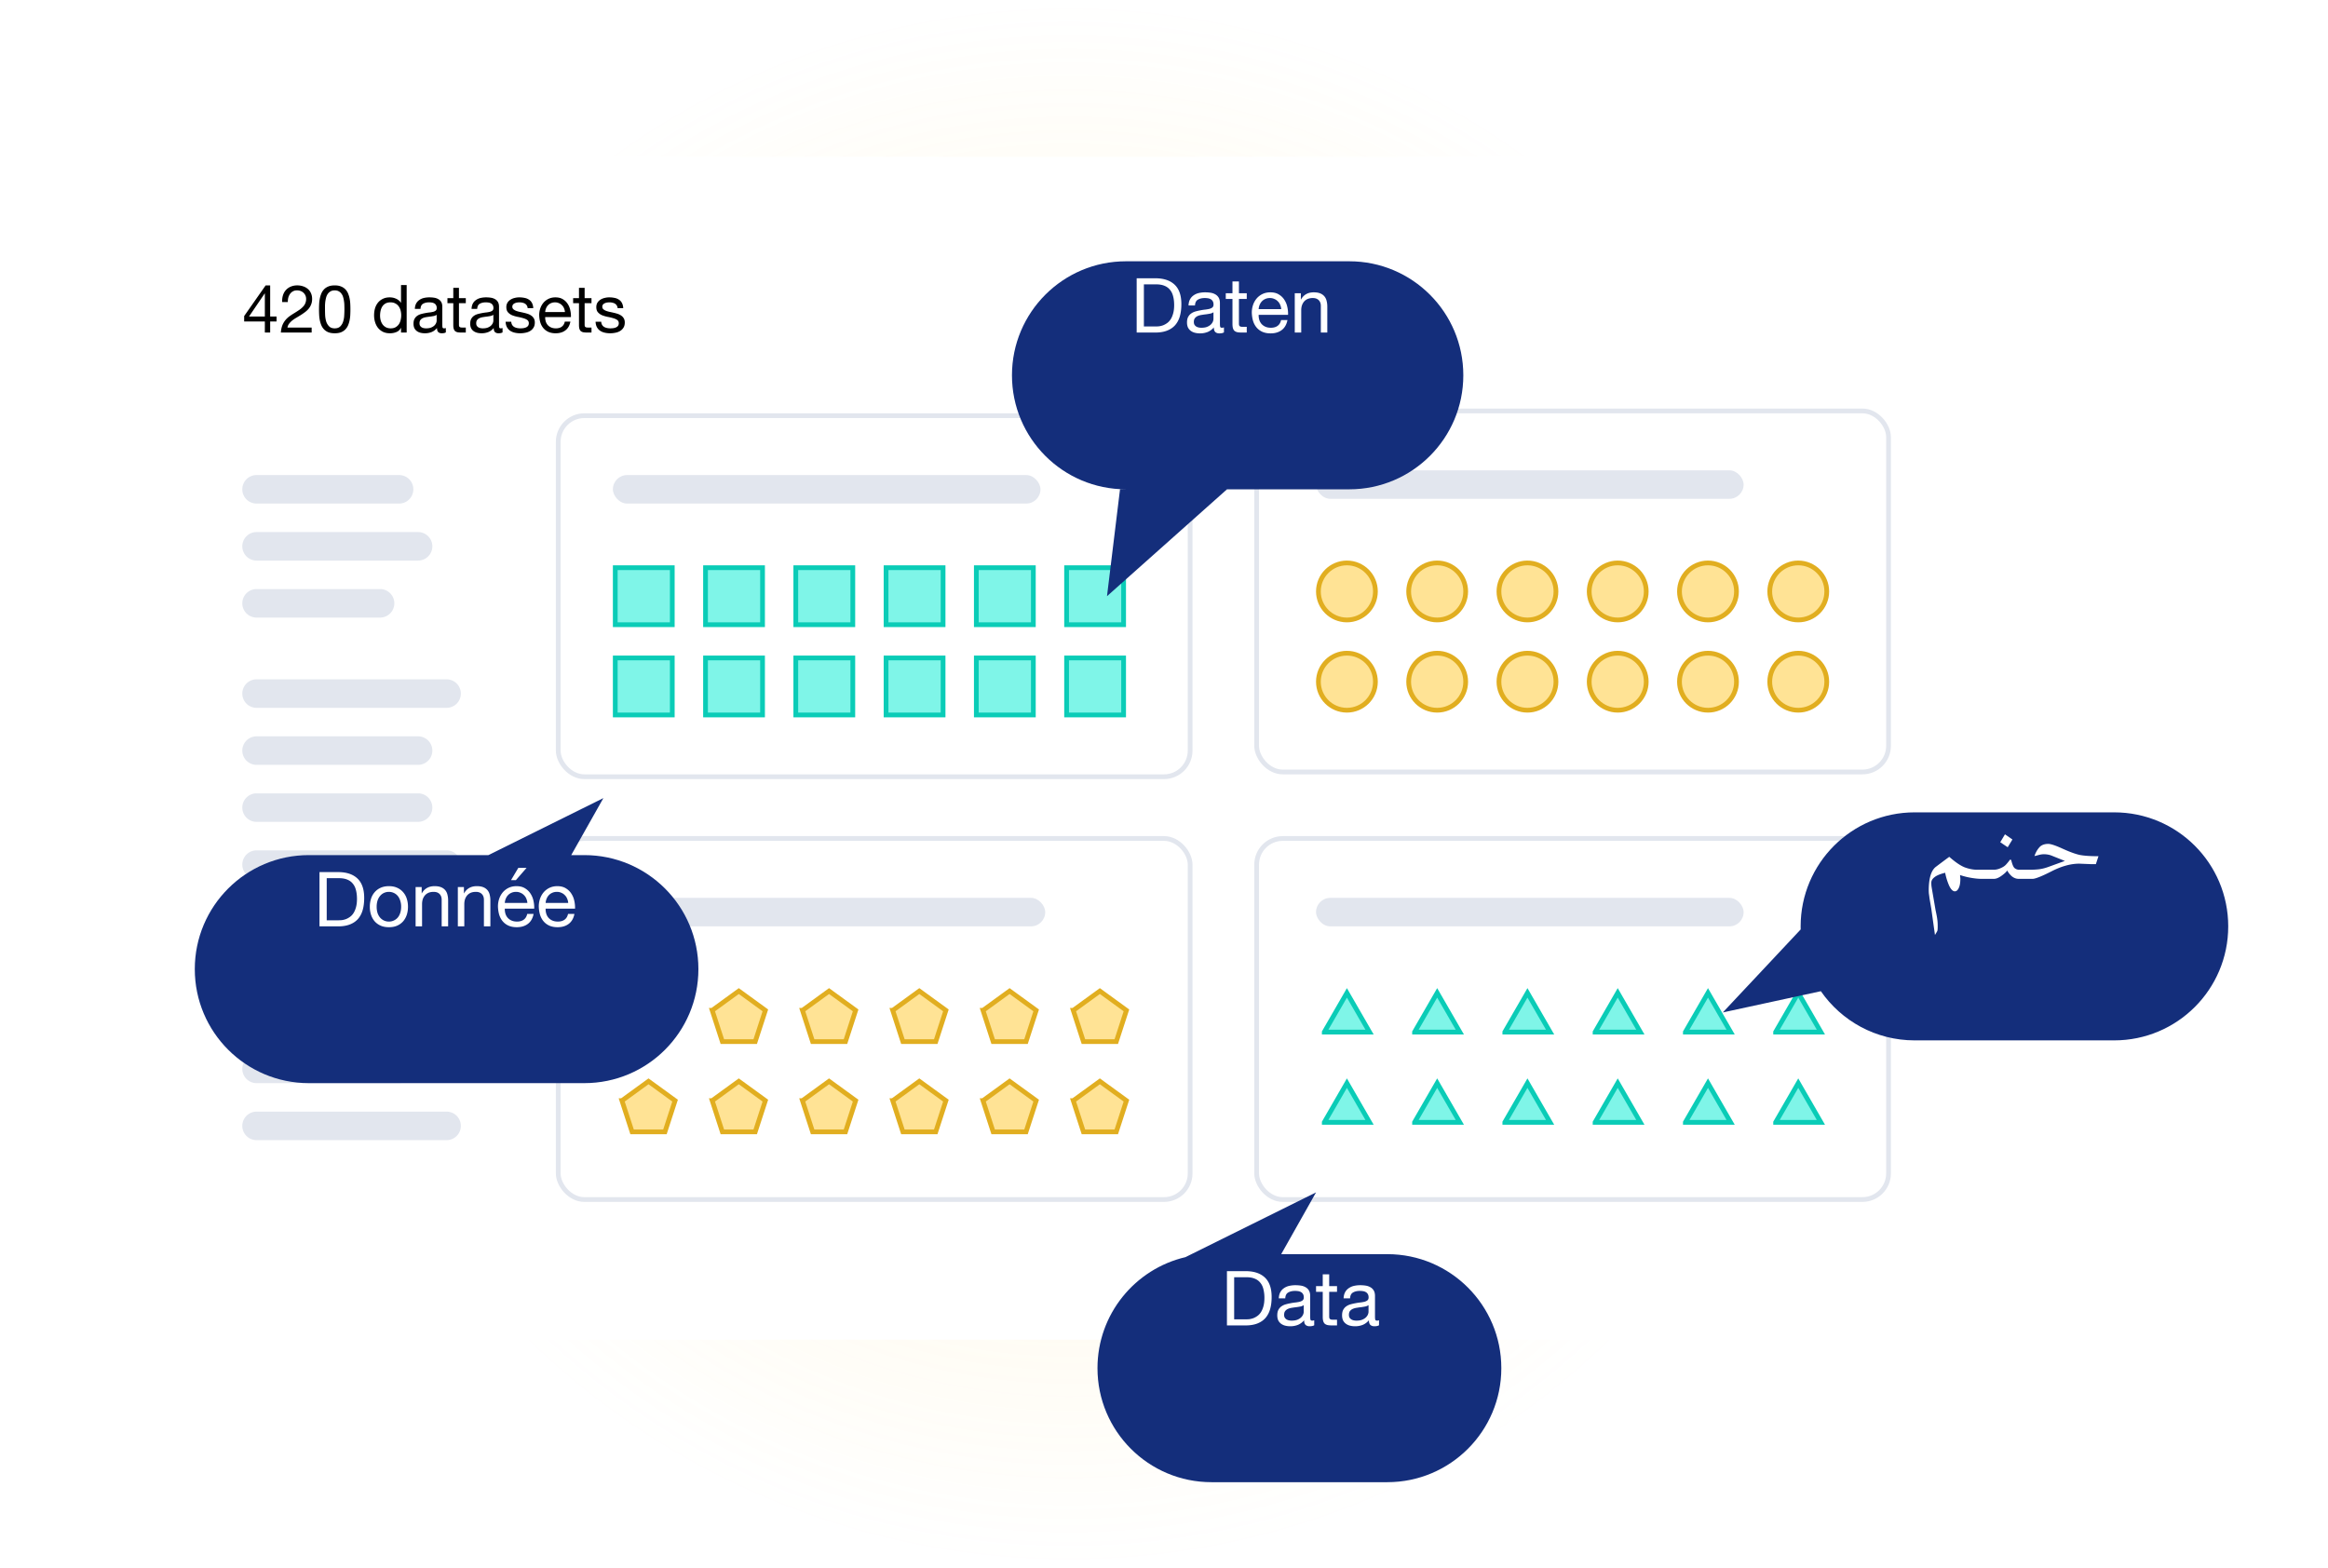 <svg xmlns="http://www.w3.org/2000/svg" fill="none" viewBox="0 0 490 330">
  <defs>
    <filter id="c" width="425" height="275" x="12" y="20" color-interpolation-filters="sRGB" filterUnits="userSpaceOnUse">
      <feFlood flood-opacity="0" result="BackgroundImageFix"/>
      <feColorMatrix in="SourceAlpha" result="hardAlpha" values="0 0 0 0 0 0 0 0 0 0 0 0 0 0 0 0 0 0 127 0"/>
      <feOffset dy="3"/>
      <feGaussianBlur stdDeviation="6.5"/>
      <feColorMatrix values="0 0 0 0 0 0 0 0 0 0 0 0 0 0 0 0 0 0 0.13 0"/>
      <feBlend in2="BackgroundImageFix" result="effect1_dropShadow_1352_23260"/>
      <feBlend in="SourceGraphic" in2="effect1_dropShadow_1352_23260" result="shape"/>
    </filter>
    <filter id="d" width="158" height="112" x="15" y="142" color-interpolation-filters="sRGB" filterUnits="userSpaceOnUse">
      <feFlood flood-opacity="0" result="BackgroundImageFix"/>
      <feColorMatrix in="SourceAlpha" result="hardAlpha" values="0 0 0 0 0 0 0 0 0 0 0 0 0 0 0 0 0 0 127 0"/>
      <feOffset dy="13"/>
      <feGaussianBlur stdDeviation="13"/>
      <feColorMatrix values="0 0 0 0 0 0 0 0 0 0 0 0 0 0 0 0 0 0 0.13 0"/>
      <feBlend in2="BackgroundImageFix" result="effect1_dropShadow_1352_23260"/>
      <feBlend in="SourceGraphic" in2="effect1_dropShadow_1352_23260" result="shape"/>
    </filter>
    <filter id="e" width="147" height="122.5" x="187" y="29" color-interpolation-filters="sRGB" filterUnits="userSpaceOnUse">
      <feFlood flood-opacity="0" result="BackgroundImageFix"/>
      <feColorMatrix in="SourceAlpha" result="hardAlpha" values="0 0 0 0 0 0 0 0 0 0 0 0 0 0 0 0 0 0 127 0"/>
      <feOffset dy="13"/>
      <feGaussianBlur stdDeviation="13"/>
      <feColorMatrix values="0 0 0 0 0 0 0 0 0 0 0 0 0 0 0 0 0 0 0.13 0"/>
      <feBlend in2="BackgroundImageFix" result="effect1_dropShadow_1352_23260"/>
      <feBlend in="SourceGraphic" in2="effect1_dropShadow_1352_23260" result="shape"/>
    </filter>
    <filter id="f" width="137" height="113" x="205" y="225" color-interpolation-filters="sRGB" filterUnits="userSpaceOnUse">
      <feFlood flood-opacity="0" result="BackgroundImageFix"/>
      <feColorMatrix in="SourceAlpha" result="hardAlpha" values="0 0 0 0 0 0 0 0 0 0 0 0 0 0 0 0 0 0 127 0"/>
      <feOffset dy="13"/>
      <feGaussianBlur stdDeviation="13"/>
      <feColorMatrix values="0 0 0 0 0 0 0 0 0 0 0 0 0 0 0 0 0 0 0.13 0"/>
      <feBlend in2="BackgroundImageFix" result="effect1_dropShadow_1352_23260"/>
      <feBlend in="SourceGraphic" in2="effect1_dropShadow_1352_23260" result="shape"/>
    </filter>
    <filter id="g" width="158.379" height="100" x="336.621" y="145" color-interpolation-filters="sRGB" filterUnits="userSpaceOnUse">
      <feFlood flood-opacity="0" result="BackgroundImageFix"/>
      <feColorMatrix in="SourceAlpha" result="hardAlpha" values="0 0 0 0 0 0 0 0 0 0 0 0 0 0 0 0 0 0 127 0"/>
      <feOffset dy="13"/>
      <feGaussianBlur stdDeviation="13"/>
      <feColorMatrix values="0 0 0 0 0 0 0 0 0 0 0 0 0 0 0 0 0 0 0.13 0"/>
      <feBlend in2="BackgroundImageFix" result="effect1_dropShadow_1352_23260"/>
      <feBlend in="SourceGraphic" in2="effect1_dropShadow_1352_23260" result="shape"/>
    </filter>
    <radialGradient id="b" cx="0" cy="0" r="1" gradientTransform="rotate(90 30 195) scale(165)" gradientUnits="userSpaceOnUse">
      <stop offset=".427" stop-color="#FFD45C"/>
      <stop offset="1" stop-color="#FFD45C" stop-opacity="0"/>
    </radialGradient>
    <clipPath id="a">
      <path fill="#fff" d="M0 0h490v330H0z"/>
    </clipPath>
  </defs>
  <g clip-path="url(#a)">
    <circle cx="225" cy="165" r="165" fill="url(#b)" fill-opacity=".13"/>
    <g filter="url(#c)">
      <rect width="399" height="249" x="25" y="30" fill="#fff" rx="6"/>
    </g>
    <path fill="#000" d="M55.746 66.626h-3.332l3.304-4.858h.028v4.858zm1.12 0v-6.552h-.952l-4.522 6.454v1.148h4.354V70h1.12v-2.324h1.344v-1.05h-1.344zm2.53-3.038h1.19c-.01-.299.018-.593.083-.882a2.47 2.47 0 01.35-.798c.159-.233.36-.42.602-.56.252-.15.551-.224.896-.224.262 0 .509.042.742.126.234.084.434.205.602.364a1.726 1.726 0 01.574 1.302 2.294 2.294 0 01-.644 1.638 4.871 4.871 0 01-.784.672c-.317.215-.686.453-1.106.714-.345.205-.676.425-.994.658a4.688 4.688 0 00-.854.812 4.135 4.135 0 00-.63 1.092c-.158.41-.261.91-.308 1.498h6.482v-1.05h-5.096c.056-.308.173-.579.35-.812.187-.243.406-.467.658-.672.262-.205.546-.397.854-.574l.924-.56c.308-.196.607-.401.896-.616.29-.215.546-.453.77-.714.224-.27.402-.574.532-.91.14-.336.21-.723.21-1.162 0-.467-.084-.877-.252-1.232a2.408 2.408 0 00-.658-.882 2.779 2.779 0 00-.994-.546 3.619 3.619 0 00-1.204-.196 3.5 3.5 0 00-1.4.266c-.41.177-.756.425-1.036.742-.27.308-.471.677-.602 1.106-.13.43-.182.896-.154 1.4zm9.01 1.526v-.798c.01-.299.033-.593.07-.882.047-.299.108-.588.183-.868.084-.28.2-.523.35-.728.158-.215.354-.387.588-.518.233-.13.518-.196.854-.196.336 0 .62.065.854.196.233.13.424.303.574.518.158.205.275.448.35.728.084.28.144.57.182.868.046.29.07.583.07.882a21.238 21.238 0 01-.028 2.058 4.94 4.94 0 01-.224 1.302 2.402 2.402 0 01-.602 1.022c-.28.28-.672.42-1.176.42-.504 0-.896-.14-1.176-.42-.28-.28-.486-.62-.616-1.022a5.844 5.844 0 01-.224-1.302 31.76 31.76 0 01-.028-1.26zm-1.26.014c0 .364.01.742.029 1.134.018.392.065.775.14 1.148.074.373.182.728.322 1.064.14.327.33.616.574.868.242.252.546.453.91.602.373.14.816.21 1.33.21.522 0 .966-.07 1.33-.21.364-.15.667-.35.91-.602.242-.252.434-.541.574-.868.14-.336.247-.69.322-1.064.074-.373.12-.756.14-1.148a23.82 23.82 0 000-2.268 7.717 7.717 0 00-.14-1.148 5.632 5.632 0 00-.322-1.064 2.823 2.823 0 00-.574-.882 2.603 2.603 0 00-.924-.602c-.364-.15-.803-.224-1.316-.224-.514 0-.957.075-1.33.224-.364.15-.668.35-.91.602a2.823 2.823 0 00-.574.882c-.14.336-.248.69-.322 1.064a7.717 7.717 0 00-.14 1.148c-.02.392-.028.77-.028 1.134zm12.852 1.316c0-.355.038-.7.112-1.036.075-.336.196-.635.364-.896.168-.261.392-.471.672-.63.28-.159.621-.238 1.022-.238.411 0 .761.08 1.05.238.29.15.523.35.7.602.187.252.322.546.406.882a4.088 4.088 0 010 2.016c-.074.327-.2.62-.378.882a2.08 2.08 0 01-.686.616c-.28.159-.62.238-1.022.238-.382 0-.718-.075-1.008-.224-.28-.15-.513-.35-.7-.602a2.885 2.885 0 01-.406-.854 3.976 3.976 0 01-.126-.994zm5.6 3.556v-9.996h-1.19v3.724h-.028a1.786 1.786 0 00-.49-.532 2.307 2.307 0 00-.602-.35 2.83 2.83 0 00-.644-.196 3.53 3.53 0 00-.602-.056c-.55 0-1.036.103-1.456.308-.41.196-.756.467-1.036.812-.27.336-.476.733-.616 1.19-.13.457-.196.943-.196 1.456s.07.999.21 1.456c.14.457.346.859.616 1.204a3.1 3.1 0 001.036.826c.42.205.91.308 1.47.308.504 0 .966-.089 1.386-.266.42-.177.728-.467.924-.868h.028V70h1.19zm8.243-.028c-.205.121-.49.182-.854.182-.308 0-.555-.084-.742-.252-.177-.177-.266-.462-.266-.854-.326.392-.71.677-1.148.854-.43.168-.896.252-1.4.252-.326 0-.64-.037-.938-.112a2.17 2.17 0 01-.756-.35 1.76 1.76 0 01-.518-.616c-.121-.261-.182-.574-.182-.938 0-.41.07-.747.21-1.008.14-.261.322-.471.546-.63.233-.168.495-.294.784-.378.299-.084.602-.154.91-.21.327-.065.635-.112.924-.14a6.68 6.68 0 00.784-.14 1.42 1.42 0 00.532-.266c.13-.121.196-.294.196-.518 0-.261-.051-.471-.154-.63a.944.944 0 00-.378-.364 1.471 1.471 0 00-.518-.168 3.77 3.77 0 00-.56-.042c-.504 0-.924.098-1.26.294-.336.187-.518.546-.546 1.078h-1.19c.019-.448.112-.826.28-1.134.168-.308.392-.555.672-.742.28-.196.597-.336.952-.42a5.157 5.157 0 011.162-.126c.327 0 .649.023.966.07.327.047.62.145.882.294.262.14.472.34.63.602.159.261.238.602.238 1.022v3.724c0 .28.014.485.042.616.037.13.15.196.336.196.103 0 .224-.023.364-.07v.924zm-1.932-3.71c-.15.112-.345.196-.588.252a14.7 14.7 0 01-.77.126c-.261.028-.527.065-.798.112a2.77 2.77 0 00-.728.196 1.353 1.353 0 00-.532.406c-.13.168-.196.401-.196.7 0 .196.038.364.112.504.084.13.187.238.308.322.13.084.28.145.448.182.168.037.345.056.532.056.392 0 .728-.051 1.008-.154.28-.112.509-.247.686-.406.177-.168.308-.345.392-.532.084-.196.126-.378.126-.546v-1.218zm4.692-3.5v-2.17h-1.19v2.17h-1.232v1.05h1.232v4.606c0 .336.032.607.098.812.065.205.163.364.294.476.14.112.317.191.532.238.224.037.49.056.798.056h.91v-1.05h-.546a6.25 6.25 0 01-.462-.014.635.635 0 01-.266-.098.381.381 0 01-.14-.196 1.615 1.615 0 01-.028-.336v-4.494h1.442v-1.05H96.6zm9.176 7.21c-.206.121-.49.182-.854.182-.308 0-.556-.084-.742-.252-.178-.177-.266-.462-.266-.854-.327.392-.71.677-1.148.854-.43.168-.896.252-1.4.252-.327 0-.64-.037-.938-.112a2.163 2.163 0 01-.756-.35 1.758 1.758 0 01-.518-.616c-.122-.261-.182-.574-.182-.938 0-.41.07-.747.21-1.008.14-.261.322-.471.546-.63.233-.168.494-.294.784-.378a9.85 9.85 0 01.91-.21c.326-.065.634-.112.924-.14.298-.037.56-.084.784-.14.224-.065.401-.154.532-.266.13-.121.196-.294.196-.518 0-.261-.052-.471-.154-.63a.953.953 0 00-.378-.364 1.476 1.476 0 00-.518-.168 3.78 3.78 0 00-.56-.042c-.504 0-.924.098-1.26.294-.336.187-.518.546-.546 1.078h-1.19c.018-.448.112-.826.28-1.134a2.06 2.06 0 01.672-.742c.28-.196.597-.336.952-.42a5.155 5.155 0 011.162-.126c.326 0 .648.023.966.07.326.047.62.145.882.294.261.14.471.34.63.602.158.261.238.602.238 1.022v3.724c0 .28.014.485.042.616.037.13.149.196.336.196.102 0 .224-.023.364-.07v.924zm-1.932-3.71c-.15.112-.346.196-.588.252-.243.047-.5.089-.77.126-.262.028-.528.065-.798.112a2.759 2.759 0 00-.728.196 1.35 1.35 0 00-.532.406c-.131.168-.196.401-.196.7 0 .196.037.364.112.504.084.13.186.238.308.322.13.084.28.145.448.182.168.037.345.056.532.056.392 0 .728-.051 1.008-.154.28-.112.508-.247.686-.406.177-.168.308-.345.392-.532.084-.196.126-.378.126-.546v-1.218zm3.767 1.456h-1.19c.019.448.112.83.28 1.148.168.308.392.56.672.756.28.187.602.322.966.406.364.084.747.126 1.148.126a5.42 5.42 0 001.092-.112c.374-.065.705-.187.994-.364.299-.177.537-.41.714-.7.187-.29.28-.653.28-1.092 0-.345-.07-.635-.21-.868a1.643 1.643 0 00-.532-.574 2.59 2.59 0 00-.756-.378 8.436 8.436 0 00-.868-.238c-.28-.065-.56-.126-.84-.182a6.118 6.118 0 01-.756-.224 2.035 2.035 0 01-.56-.336.704.704 0 01-.21-.518.68.68 0 01.14-.448.917.917 0 01.364-.28 1.68 1.68 0 01.49-.154c.187-.028.369-.042.546-.042.196 0 .388.023.574.07.196.037.374.103.532.196.159.093.29.22.392.378.103.15.164.34.182.574h1.19c-.028-.439-.121-.803-.28-1.092a1.789 1.789 0 00-.644-.7 2.386 2.386 0 00-.91-.364 5.362 5.362 0 00-1.134-.112c-.317 0-.639.042-.966.126a2.772 2.772 0 00-.868.364 2.03 2.03 0 00-.63.63 1.78 1.78 0 00-.238.938c0 .467.117.83.35 1.092.234.261.523.467.868.616.355.14.738.252 1.148.336.411.075.789.163 1.134.266.355.093.649.22.882.378.234.159.35.392.35.7 0 .224-.056.41-.168.56-.112.14-.256.247-.434.322a2.049 2.049 0 01-.56.154 4.35 4.35 0 01-.588.042 3.64 3.64 0 01-.714-.07 2.206 2.206 0 01-.616-.224 1.38 1.38 0 01-.434-.434 1.389 1.389 0 01-.182-.672zm11.298-2.03h-4.158c.019-.28.08-.541.182-.784a2.1 2.1 0 01.42-.658 1.87 1.87 0 01.63-.434c.252-.112.532-.168.84-.168.299 0 .57.056.812.168.252.103.467.247.644.434.187.177.332.392.434.644.112.252.178.518.196.798zm1.148 2.016h-1.176c-.102.476-.317.83-.644 1.064-.317.233-.728.35-1.232.35-.392 0-.732-.065-1.022-.196a2.05 2.05 0 01-.714-.518 2.131 2.131 0 01-.406-.756 2.945 2.945 0 01-.112-.91h5.418c.019-.439-.023-.9-.126-1.386a3.807 3.807 0 00-.532-1.344A3.012 3.012 0 00118.49 63c-.42-.27-.952-.406-1.596-.406-.494 0-.952.093-1.372.28a3.31 3.31 0 00-1.078.784 3.692 3.692 0 00-.7 1.19 4.355 4.355 0 00-.252 1.512c.019.55.098 1.06.238 1.526.15.467.369.868.658 1.204.29.336.644.597 1.064.784.43.187.934.28 1.512.28.822 0 1.503-.205 2.044-.616.542-.41.892-1.022 1.05-1.834zm2.998-4.942v-2.17h-1.19v2.17h-1.232v1.05h1.232v4.606c0 .336.032.607.098.812.065.205.163.364.294.476.14.112.317.191.532.238.224.037.49.056.798.056h.91v-1.05h-.546c-.187 0-.341-.005-.462-.014a.633.633 0 01-.266-.098.377.377 0 01-.14-.196 1.588 1.588 0 01-.028-.336v-4.494h1.442v-1.05h-1.442zm3.492 4.956h-1.19c.018.448.112.83.28 1.148.168.308.392.56.672.756.28.187.602.322.966.406.364.084.746.126 1.148.126a5.42 5.42 0 001.092-.112c.373-.065.704-.187.994-.364.298-.177.536-.41.714-.7.186-.29.28-.653.28-1.092 0-.345-.07-.635-.21-.868a1.653 1.653 0 00-.532-.574 2.615 2.615 0 00-.756-.378 8.507 8.507 0 00-.868-.238c-.28-.065-.56-.126-.84-.182a6.118 6.118 0 01-.756-.224 2.02 2.02 0 01-.56-.336.704.704 0 01-.21-.518c0-.187.046-.336.14-.448a.903.903 0 01.364-.28 1.66 1.66 0 01.49-.154c.186-.028.368-.042.546-.042.196 0 .387.023.574.07.196.037.373.103.532.196a1.17 1.17 0 01.574.952h1.19c-.028-.439-.122-.803-.28-1.092a1.804 1.804 0 00-.644-.7 2.399 2.399 0 00-.91-.364 5.376 5.376 0 00-1.134-.112c-.318 0-.64.042-.966.126a2.752 2.752 0 00-.868.364 2.03 2.03 0 00-.63.63c-.159.261-.238.574-.238.938 0 .467.116.83.35 1.092.233.261.522.467.868.616.354.14.737.252 1.148.336.41.075.788.163 1.134.266.354.093.648.22.882.378.233.159.35.392.35.7 0 .224-.056.41-.168.56-.112.14-.257.247-.434.322a2.059 2.059 0 01-.56.154 4.372 4.372 0 01-.588.042c-.243 0-.481-.023-.714-.07a2.194 2.194 0 01-.616-.224 1.37 1.37 0 01-.434-.434 1.378 1.378 0 01-.182-.672z"/>
    <path fill="#E2E6EE" d="M51 103a3 3 0 013-3h30a3 3 0 110 6H54a3 3 0 01-3-3zM51 115a3 3 0 013-3h34a3 3 0 110 6H54a3 3 0 01-3-3zM54 124a3 3 0 100 6h26a3 3 0 100-6H54zM51 146a3 3 0 013-3h40a3 3 0 110 6H54a3 3 0 01-3-3zM54 155a3 3 0 100 6h34a3 3 0 100-6H54zM51 170a3 3 0 013-3h34a3 3 0 110 6H54a3 3 0 01-3-3zM54 179a3 3 0 100 6h40a3 3 0 100-6H54zM51 201a3 3 0 013-3h40a3 3 0 110 6H54a3 3 0 01-3-3zM54 210a3 3 0 100 6h34a3 3 0 100-6H54zM51 225a3 3 0 013-3h30a3 3 0 110 6H54a3 3 0 01-3-3zM54 234a3 3 0 100 6h40a3 3 0 100-6H54z"/>
    <g>
      <rect width="133" height="76" x="117.5" y="87.5" fill="#fff" rx="5.5"/>
      <rect width="90" height="6" x="129" y="100" fill="#E2E6EE" rx="3"/>
      <path fill="#3BF0DC" fill-opacity=".65" stroke="#0ACCB7" d="M129.5 119.5h12v12h-12zM148.5 119.5h12v12h-12zM167.5 119.5h12v12h-12zM186.5 119.5h12v12h-12zM205.5 119.5h12v12h-12zM224.5 119.5h12v12h-12z"/>
      <g>
        <path fill="#3BF0DC" fill-opacity=".65" stroke="#0ACCB7" d="M129.5 138.5h12v12h-12zM148.5 138.5h12v12h-12zM167.5 138.5h12v12h-12zM186.5 138.5h12v12h-12zM205.5 138.5h12v12h-12zM224.5 138.5h12v12h-12z"/>
      </g>
      <rect width="133" height="76" x="117.5" y="87.5" stroke="#E2E6EE" rx="5.5"/>
    </g>
    <g>
      <rect width="133" height="76" x="264.5" y="86.5" fill="#fff" rx="5.5"/>
      <rect width="90" height="6" x="277" y="99" fill="#E2E6EE" rx="3"/>
      <circle cx="283.5" cy="124.5" r="6" fill="#FFD45C" fill-opacity=".65" stroke="#E1AE20"/>
      <circle cx="302.5" cy="124.5" r="6" fill="#FFD45C" fill-opacity=".65" stroke="#E1AE20"/>
      <circle cx="321.5" cy="124.5" r="6" fill="#FFD45C" fill-opacity=".65" stroke="#E1AE20"/>
      <circle cx="340.5" cy="124.5" r="6" fill="#FFD45C" fill-opacity=".65" stroke="#E1AE20"/>
      <circle cx="359.5" cy="124.5" r="6" fill="#FFD45C" fill-opacity=".65" stroke="#E1AE20"/>
      <circle cx="378.5" cy="124.5" r="6" fill="#FFD45C" fill-opacity=".65" stroke="#E1AE20"/>
      <g>
        <circle cx="283.5" cy="143.5" r="6" fill="#FFD45C" fill-opacity=".65" stroke="#E1AE20"/>
        <circle cx="302.5" cy="143.5" r="6" fill="#FFD45C" fill-opacity=".65" stroke="#E1AE20"/>
        <circle cx="321.5" cy="143.5" r="6" fill="#FFD45C" fill-opacity=".65" stroke="#E1AE20"/>
        <circle cx="340.5" cy="143.5" r="6" fill="#FFD45C" fill-opacity=".65" stroke="#E1AE20"/>
        <circle cx="359.5" cy="143.5" r="6" fill="#FFD45C" fill-opacity=".65" stroke="#E1AE20"/>
        <circle cx="378.5" cy="143.5" r="6" fill="#FFD45C" fill-opacity=".65" stroke="#E1AE20"/>
      </g>
      <rect width="133" height="76" x="264.5" y="86.5" stroke="#E2E6EE" rx="5.5"/>
    </g>
    <g>
      <rect width="133" height="76" x="117.5" y="176.5" fill="#fff" rx="5.5"/>
      <rect width="90" height="6" x="130" y="189" fill="#E2E6EE" rx="3"/>
      <path fill="#FFD45C" fill-opacity=".65" stroke="#E1AE20" d="M130.906 212.682l5.594-4.064 5.594 4.064-2.137 6.577h-6.914l-2.137-6.577zM149.906 212.682l5.594-4.064 5.594 4.064-2.137 6.577h-6.914l-2.137-6.577zM168.906 212.682l5.594-4.064 5.594 4.064-2.137 6.577h-6.914l-2.137-6.577zM187.906 212.682l5.594-4.064 5.594 4.064-2.137 6.577h-6.914l-2.137-6.577zM206.906 212.682l5.594-4.064 5.594 4.064-2.137 6.577h-6.914l-2.137-6.577zM225.906 212.682l5.594-4.064 5.594 4.064-2.137 6.577h-6.914l-2.137-6.577z"/>
      <g>
        <path fill="#FFD45C" fill-opacity=".65" stroke="#E1AE20" d="M130.906 231.682l5.594-4.064 5.594 4.064-2.137 6.577h-6.914l-2.137-6.577zM149.906 231.682l5.594-4.064 5.594 4.064-2.137 6.577h-6.914l-2.137-6.577zM168.906 231.682l5.594-4.064 5.594 4.064-2.137 6.577h-6.914l-2.137-6.577zM187.906 231.682l5.594-4.064 5.594 4.064-2.137 6.577h-6.914l-2.137-6.577zM206.906 231.682l5.594-4.064 5.594 4.064-2.137 6.577h-6.914l-2.137-6.577zM225.906 231.682l5.594-4.064 5.594 4.064-2.137 6.577h-6.914l-2.137-6.577z"/>
      </g>
      <rect width="133" height="76" x="117.5" y="176.5" stroke="#E2E6EE" rx="5.5"/>
    </g>
    <g>
      <rect width="90" height="6" x="277" y="189" fill="#E2E6EE" rx="3"/>
      <path fill="#3BF0DC" fill-opacity=".65" stroke="#0ACCB7" d="M278.737 217.25L283.5 209l4.763 8.25h-9.526zM297.737 217.25L302.5 209l4.763 8.25h-9.526zM316.737 217.25L321.5 209l4.763 8.25h-9.526zM335.737 217.25L340.5 209l4.763 8.25h-9.526zM354.737 217.25L359.5 209l4.763 8.25h-9.526zM373.737 217.25L378.5 209l4.763 8.25h-9.526z"/>
      <g>
        <path fill="#3BF0DC" fill-opacity=".65" stroke="#0ACCB7" d="M278.737 236.25L283.5 228l4.763 8.25h-9.526zM297.737 236.25L302.5 228l4.763 8.25h-9.526zM316.737 236.25L321.5 228l4.763 8.25h-9.526zM335.737 236.25L340.5 228l4.763 8.25h-9.526zM354.737 236.25L359.5 228l4.763 8.25h-9.526zM373.737 236.25L378.5 228l4.763 8.25h-9.526z"/>
      </g>
      <rect width="133" height="76" x="264.5" y="176.5" stroke="#E2E6EE" rx="5.5"/>
    </g>
    <g>
      <g filter="url(#d)">
        <path fill="#142E7B" fill-rule="evenodd" d="M120.232 167L127 155l-24.2 12H65c-13.255 0-24 10.745-24 24s10.745 24 24 24h58c13.255 0 24-10.745 24-24s-10.745-24-24-24h-2.768z" clip-rule="evenodd"/>
      </g>
      <path fill="#fff" d="M68.768 193.72v-8.864h2.56c.704 0 1.296.101 1.776.304.48.192.87.48 1.168.864.31.373.528.832.656 1.376.139.533.208 1.141.208 1.824 0 .704-.075 1.307-.224 1.808-.139.491-.32.901-.544 1.232a2.83 2.83 0 01-.768.784c-.277.192-.56.341-.848.448-.288.096-.56.16-.816.192-.256.021-.47.032-.64.032h-2.528zm-1.52-10.144V195h3.92c.95 0 1.77-.133 2.464-.4.693-.267 1.264-.651 1.712-1.152.448-.512.779-1.136.992-1.872.213-.747.32-1.6.32-2.56 0-1.835-.475-3.2-1.424-4.096-.95-.896-2.304-1.344-4.064-1.344h-3.92zm12.034 7.296a4.2 4.2 0 01.192-1.328c.138-.395.325-.725.56-.992.234-.267.506-.469.816-.608.32-.139.656-.208 1.008-.208s.682.069.992.208c.32.139.597.341.832.608.234.267.416.597.544.992a3.9 3.9 0 01.208 1.328c0 .501-.07.949-.208 1.344-.128.384-.31.709-.544.976a2.427 2.427 0 01-.832.592c-.31.139-.64.208-.992.208s-.688-.069-1.008-.208a2.472 2.472 0 01-.816-.592 3.007 3.007 0 01-.56-.976 4.353 4.353 0 01-.192-1.344zm-1.44 0c0 .608.085 1.173.256 1.696.17.523.426.981.768 1.376.341.384.762.688 1.264.912.501.213 1.077.32 1.728.32.661 0 1.237-.107 1.728-.32a3.665 3.665 0 001.264-.912c.341-.395.597-.853.768-1.376.17-.523.256-1.088.256-1.696 0-.608-.086-1.173-.256-1.696a3.772 3.772 0 00-.768-1.376 3.567 3.567 0 00-1.264-.928c-.491-.224-1.067-.336-1.728-.336-.651 0-1.227.112-1.728.336a3.569 3.569 0 00-1.264.928 3.775 3.775 0 00-.768 1.376 5.437 5.437 0 00-.256 1.696zm9.635-4.144V195h1.36v-4.672c0-.373.048-.715.144-1.024a2.44 2.44 0 01.464-.832c.203-.235.454-.416.752-.544.31-.128.672-.192 1.088-.192.523 0 .934.149 1.232.448.299.299.448.704.448 1.216v5.6h1.36v-5.44c0-.448-.048-.853-.144-1.216a2.247 2.247 0 00-.464-.96 2.23 2.23 0 00-.88-.624c-.362-.149-.816-.224-1.36-.224-1.227 0-2.123.501-2.688 1.504h-.032v-1.312h-1.28zm8.89 0V195h1.36v-4.672c0-.373.049-.715.145-1.024.106-.32.261-.597.464-.832.202-.235.453-.416.752-.544.31-.128.672-.192 1.088-.192.522 0 .933.149 1.232.448.298.299.448.704.448 1.216v5.6h1.36v-5.44c0-.448-.048-.853-.144-1.216a2.255 2.255 0 00-.464-.96 2.234 2.234 0 00-.88-.624c-.363-.149-.816-.224-1.36-.224-1.227 0-2.123.501-2.688 1.504h-.032v-1.312h-1.28zm14.635 3.344h-4.752c.022-.32.091-.619.208-.896.118-.288.278-.539.48-.752.203-.213.443-.379.72-.496.288-.128.608-.192.96-.192.342 0 .651.064.928.192.288.117.534.283.736.496.214.203.379.448.496.736.128.288.203.592.224.912zm1.312 2.304h-1.344c-.117.544-.362.949-.736 1.216-.362.267-.832.4-1.408.4-.448 0-.837-.075-1.168-.224a2.349 2.349 0 01-.816-.592 2.43 2.43 0 01-.464-.864 3.374 3.374 0 01-.128-1.04h6.192a6.287 6.287 0 00-.144-1.584 4.349 4.349 0 00-.608-1.536 3.452 3.452 0 00-1.168-1.152c-.48-.309-1.088-.464-1.824-.464-.565 0-1.088.107-1.568.32-.469.213-.88.512-1.232.896a4.208 4.208 0 00-.8 1.36 4.98 4.98 0 00-.288 1.728c.022.629.112 1.211.272 1.744.171.533.422.992.752 1.376.331.384.736.683 1.216.896.491.213 1.067.32 1.728.32.939 0 1.718-.235 2.336-.704.619-.469 1.019-1.168 1.2-2.096zm-1.472-9.696l-2.256 2.592h-1.024l1.536-2.592h1.744zm8.754 7.392h-4.752a2.75 2.75 0 01.208-.896c.117-.288.277-.539.48-.752.203-.213.443-.379.72-.496.288-.128.608-.192.96-.192.341 0 .651.064.928.192.288.117.533.283.736.496.213.203.379.448.496.736.128.288.203.592.224.912zm1.312 2.304h-1.344c-.117.544-.363.949-.736 1.216-.363.267-.832.4-1.408.4-.448 0-.837-.075-1.168-.224a2.33 2.33 0 01-.816-.592 2.43 2.43 0 01-.464-.864 3.344 3.344 0 01-.128-1.04h6.192a6.38 6.38 0 00-.144-1.584 4.367 4.367 0 00-.608-1.536 3.452 3.452 0 00-1.168-1.152c-.48-.309-1.088-.464-1.824-.464-.565 0-1.088.107-1.568.32-.469.213-.88.512-1.232.896a4.208 4.208 0 00-.8 1.36 4.98 4.98 0 00-.288 1.728c.021.629.112 1.211.272 1.744.171.533.421.992.752 1.376.331.384.736.683 1.216.896.491.213 1.067.32 1.728.32.939 0 1.717-.235 2.336-.704.619-.469 1.019-1.168 1.2-2.096z"/>
    </g>
    <g>
      <g filter="url(#e)">
        <path fill="#142E7B" fill-rule="evenodd" d="M237 42c-13.255 0-24 10.745-24 24s10.745 24 24 24h-1.258L233 112.5 258.258 90H284c13.255 0 24-10.745 24-24s-10.745-24-24-24h-47z" clip-rule="evenodd"/>
      </g>
      <path fill="#fff" d="M240.768 68.72v-8.864h2.56c.704 0 1.296.101 1.776.304.48.192.869.48 1.168.864.309.373.528.832.656 1.376.139.533.208 1.141.208 1.824 0 .704-.075 1.307-.224 1.808-.139.49-.32.901-.544 1.232-.224.33-.48.592-.768.784-.277.192-.56.341-.848.448-.288.096-.56.16-.816.192a7.96 7.96 0 01-.64.032h-2.528zm-1.52-10.144V70h3.92c.949 0 1.771-.133 2.464-.4.693-.267 1.264-.65 1.712-1.152.448-.512.779-1.136.992-1.872.213-.747.32-1.6.32-2.56 0-1.835-.475-3.2-1.424-4.096-.949-.896-2.304-1.344-4.064-1.344h-3.92zm18.37 11.392c-.235.139-.56.208-.976.208-.352 0-.635-.096-.848-.288-.203-.203-.304-.528-.304-.976a3.32 3.32 0 01-1.312.976 4.354 4.354 0 01-1.6.288 4.4 4.4 0 01-1.072-.128 2.473 2.473 0 01-.864-.4 2 2 0 01-.592-.704c-.139-.299-.208-.656-.208-1.072 0-.47.08-.853.24-1.152.16-.299.368-.539.624-.72.266-.192.565-.336.896-.432a11.29 11.29 0 011.04-.24c.373-.075.725-.128 1.056-.16.341-.043.64-.096.896-.16.256-.075.458-.176.608-.304.149-.139.224-.336.224-.592 0-.299-.059-.539-.176-.72a1.084 1.084 0 00-.432-.416 1.684 1.684 0 00-.592-.192 4.319 4.319 0 00-.64-.048c-.576 0-1.056.112-1.44.336-.384.213-.592.624-.624 1.232h-1.36c.021-.512.128-.944.32-1.296.192-.352.448-.635.768-.848.32-.224.682-.384 1.088-.48a5.89 5.89 0 011.328-.144c.373 0 .741.027 1.104.08.373.053.709.165 1.008.336.298.16.538.39.72.688.181.299.272.688.272 1.168v4.256c0 .32.016.555.048.704.042.15.17.224.384.224.117 0 .256-.027.416-.08v1.056zm-2.208-4.24a1.78 1.78 0 01-.672.288c-.278.053-.571.101-.88.144a14.35 14.35 0 00-.912.128c-.31.043-.587.117-.832.224a1.541 1.541 0 00-.608.464c-.15.192-.224.459-.224.8 0 .224.042.416.128.576.096.15.213.272.352.368.149.096.32.165.512.208.192.043.394.064.608.064.448 0 .832-.059 1.152-.176.32-.128.581-.283.784-.464.202-.192.352-.395.448-.608.096-.224.144-.432.144-.624v-1.392zm5.361-4v-2.48h-1.36v2.48h-1.408v1.2h1.408v5.264c0 .384.038.693.112.928.075.235.187.416.336.544.16.128.363.219.608.272.256.043.56.064.912.064h1.04v-1.2h-.624c-.213 0-.389-.005-.528-.016a.727.727 0 01-.304-.112.439.439 0 01-.16-.224 1.864 1.864 0 01-.032-.384v-5.136h1.648v-1.2h-1.648zm8.903 3.344h-4.752c.022-.32.091-.619.208-.896a2.41 2.41 0 01.48-.752c.203-.213.443-.379.72-.496.288-.128.608-.192.96-.192.342 0 .651.064.928.192.288.117.534.283.736.496.214.203.379.448.496.736.128.288.203.592.224.912zm1.312 2.304h-1.344c-.117.544-.362.95-.736 1.216-.362.267-.832.4-1.408.4-.448 0-.837-.075-1.168-.224a2.349 2.349 0 01-.816-.592 2.43 2.43 0 01-.464-.864 3.374 3.374 0 01-.128-1.04h6.192a6.285 6.285 0 00-.144-1.584 4.353 4.353 0 00-.608-1.536A3.447 3.447 0 00269.194 62c-.48-.31-1.088-.464-1.824-.464-.565 0-1.088.107-1.568.32-.469.213-.88.512-1.232.896a4.21 4.21 0 00-.8 1.36 4.978 4.978 0 00-.288 1.728c.022.63.112 1.21.272 1.744.171.533.422.992.752 1.376a3.41 3.41 0 001.216.896c.491.213 1.067.32 1.728.32.939 0 1.718-.235 2.336-.704.619-.47 1.019-1.168 1.2-2.096zm1.538-5.648V70h1.36v-4.672c0-.373.048-.715.144-1.024.107-.32.261-.597.464-.832s.453-.416.752-.544a2.831 2.831 0 011.088-.192c.523 0 .933.15 1.232.448.299.299.448.704.448 1.216V70h1.36v-5.44c0-.448-.048-.853-.144-1.216a2.24 2.24 0 00-.464-.96 2.233 2.233 0 00-.88-.624c-.363-.15-.816-.224-1.36-.224-1.227 0-2.123.501-2.688 1.504h-.032v-1.312h-1.28z"/>
    </g>
    <g>
      <g filter="url(#f)">
        <path fill="#142E7B" fill-rule="evenodd" d="M269.668 251L277 238l-27.488 13.63C238.902 254.112 231 263.633 231 275c0 13.255 10.745 24 24 24h37c13.255 0 24-10.745 24-24s-10.745-24-24-24h-22.332z" clip-rule="evenodd"/>
      </g>
      <path fill="#fff" d="M259.768 277.72v-8.864h2.56c.704 0 1.296.101 1.776.304.48.192.869.48 1.168.864.309.373.528.832.656 1.376a7.25 7.25 0 01.208 1.824c0 .704-.075 1.307-.224 1.808-.139.491-.32.901-.544 1.232a2.83 2.83 0 01-.768.784c-.277.192-.56.341-.848.448-.288.096-.56.16-.816.192a8.102 8.102 0 01-.64.032h-2.528zm-1.52-10.144V279h3.92c.949 0 1.771-.133 2.464-.4.693-.267 1.264-.651 1.712-1.152.448-.512.779-1.136.992-1.872.213-.747.32-1.6.32-2.56 0-1.835-.475-3.2-1.424-4.096-.949-.896-2.304-1.344-4.064-1.344h-3.92zm18.37 11.392c-.235.139-.56.208-.976.208-.352 0-.635-.096-.848-.288-.203-.203-.304-.528-.304-.976a3.322 3.322 0 01-1.312.976 4.354 4.354 0 01-1.6.288c-.374 0-.731-.043-1.072-.128a2.473 2.473 0 01-.864-.4 1.997 1.997 0 01-.592-.704c-.139-.299-.208-.656-.208-1.072 0-.469.08-.853.24-1.152.16-.299.368-.539.624-.72.266-.192.565-.336.896-.432a11.29 11.29 0 011.04-.24c.373-.075.725-.128 1.056-.16.341-.043.64-.096.896-.16.256-.075.458-.176.608-.304.149-.139.224-.336.224-.592 0-.299-.059-.539-.176-.72a1.086 1.086 0 00-.432-.416 1.684 1.684 0 00-.592-.192 4.319 4.319 0 00-.64-.048c-.576 0-1.056.112-1.44.336-.384.213-.592.624-.624 1.232h-1.36c.021-.512.128-.944.32-1.296.192-.352.448-.635.768-.848.32-.224.682-.384 1.088-.48a5.89 5.89 0 011.328-.144c.373 0 .741.027 1.104.08.373.053.709.165 1.008.336.298.16.538.389.72.688.181.299.272.688.272 1.168v4.256c0 .32.016.555.048.704.042.149.17.224.384.224.117 0 .256-.027.416-.08v1.056zm-2.208-4.24a1.78 1.78 0 01-.672.288 17.81 17.81 0 01-.88.144 14.57 14.57 0 00-.912.128c-.31.043-.587.117-.832.224a1.541 1.541 0 00-.608.464c-.15.192-.224.459-.224.8 0 .224.042.416.128.576.096.149.213.272.352.368.149.096.32.165.512.208.192.043.394.064.608.064.448 0 .832-.059 1.152-.176a2.64 2.64 0 00.784-.464c.202-.192.352-.395.448-.608.096-.224.144-.432.144-.624v-1.392zm5.361-4v-2.48h-1.36v2.48h-1.408v1.2h1.408v5.264c0 .384.038.693.112.928.075.235.187.416.336.544.16.128.363.219.608.272.256.043.56.064.912.064h1.04v-1.2h-.624c-.213 0-.389-.005-.528-.016a.727.727 0 01-.304-.112.438.438 0 01-.16-.224 1.864 1.864 0 01-.032-.384v-5.136h1.648v-1.2h-1.648zm10.487 8.24c-.234.139-.56.208-.976.208-.352 0-.634-.096-.848-.288-.202-.203-.304-.528-.304-.976-.373.448-.81.773-1.312.976a4.35 4.35 0 01-1.6.288c-.373 0-.73-.043-1.072-.128a2.49 2.49 0 01-.864-.4 2.018 2.018 0 01-.592-.704c-.138-.299-.208-.656-.208-1.072 0-.469.08-.853.24-1.152.16-.299.368-.539.624-.72.267-.192.566-.336.896-.432.342-.096.688-.176 1.04-.24.374-.075.726-.128 1.056-.16.342-.043.64-.096.896-.16.256-.075.459-.176.608-.304.15-.139.224-.336.224-.592 0-.299-.058-.539-.176-.72a1.074 1.074 0 00-.432-.416 1.677 1.677 0 00-.592-.192 4.299 4.299 0 00-.64-.048c-.576 0-1.056.112-1.44.336-.384.213-.592.624-.624 1.232h-1.36c.022-.512.128-.944.32-1.296.192-.352.448-.635.768-.848a3.14 3.14 0 011.088-.48 5.896 5.896 0 011.328-.144c.374 0 .742.027 1.104.08.374.053.71.165 1.008.336.299.16.539.389.72.688.182.299.272.688.272 1.168v4.256c0 .32.016.555.048.704.043.149.171.224.384.224.118 0 .256-.027.416-.08v1.056zm-2.208-4.24c-.17.128-.394.224-.672.288-.277.053-.57.101-.88.144-.298.032-.602.075-.912.128a3.175 3.175 0 00-.832.224 1.549 1.549 0 00-.608.464c-.149.192-.224.459-.224.8 0 .224.043.416.128.576.096.149.214.272.352.368.15.096.32.165.512.208.192.043.395.064.608.064.448 0 .832-.059 1.152-.176.32-.128.582-.283.784-.464.203-.192.352-.395.448-.608.096-.224.144-.432.144-.624v-1.392z"/>
    </g>
    <g>
      <g filter="url(#g)">
        <path fill="#142E7B" fill-rule="evenodd" d="M403 158c-13.255 0-24 10.745-24 24 0 .216.003.431.009.645l-16.388 17.475 20.636-4.471C387.589 201.904 394.816 206 403 206h42c13.255 0 24-10.745 24-24s-10.745-24-24-24h-42z" clip-rule="evenodd"/>
      </g>
      <path fill="#fff" d="M419.562 185h-2.432c-.682 0-1.45-.075-2.304-.224a15.262 15.262 0 01-2.272-.576l.064.768c0 .875-.117 1.536-.352 1.984-.213.448-.48.672-.8.672-.448 0-.864-.427-1.248-1.28a12.885 12.885 0 01-.8-2.624c-1.045.256-1.792.565-2.24.928-.448.341-.672.725-.672 1.152 0 .299.011.533.032.704.022.171.064.437.128.8l.736 4.288c.192.875.31 1.504.352 1.888.064.384.096.864.096 1.44 0 .533-.021.864-.064.992-.042.128-.213.427-.512.896l-.768-5.504-.384-2.24a25.194 25.194 0 00-.128-.96 8.102 8.102 0 01-.032-.64c0-2.475.47-4.117 1.408-4.928.96-.725 1.931-1.451 2.912-2.176 1.259 1.109 2.336 1.845 3.232 2.208.918.341 1.803.512 2.656.512H419.562V185zm1.454-7.712l.992-1.664 1.568 1.088-.992 1.632-1.568-1.056zm-4.256 5.792h2.912c.235 0 .48-.032.736-.096.277-.064.587-.181.928-.352.363-.171.661-.384.896-.64.256-.277.544-.629.864-1.056l.224.096c.213.896.448 1.461.704 1.696.256.213.555.331.896.352h2.72V185h-2.72c-.533 0-1.024-.181-1.472-.544-.427-.384-.747-.789-.96-1.216-.213.32-.619.693-1.216 1.12-.597.427-1.131.64-1.6.64h-2.912v-1.92zm8.062 0h2.465c.64 0 1.248-.032 1.824-.096.597-.064 1.258-.224 1.984-.48l3.52-1.28-2.72-1.088c-.512-.213-1.088-.32-1.728-.32-.299 0-.651.053-1.056.16-.384.107-.683.181-.896.224.234-.704.565-1.301.992-1.792.426-.512 1.066-.768 1.92-.768.533 0 1.525.331 2.976.992 1.45.661 2.634 1.099 3.552 1.312.917.192 2.261.288 4.032.288l-.544 1.664h-1.152l-2.336-.096c-1.792 0-3.734.533-5.824 1.6-2.091 1.067-3.435 1.6-4.032 1.6h-2.977v-1.92z"/>
    </g>
  </g>
</svg>
